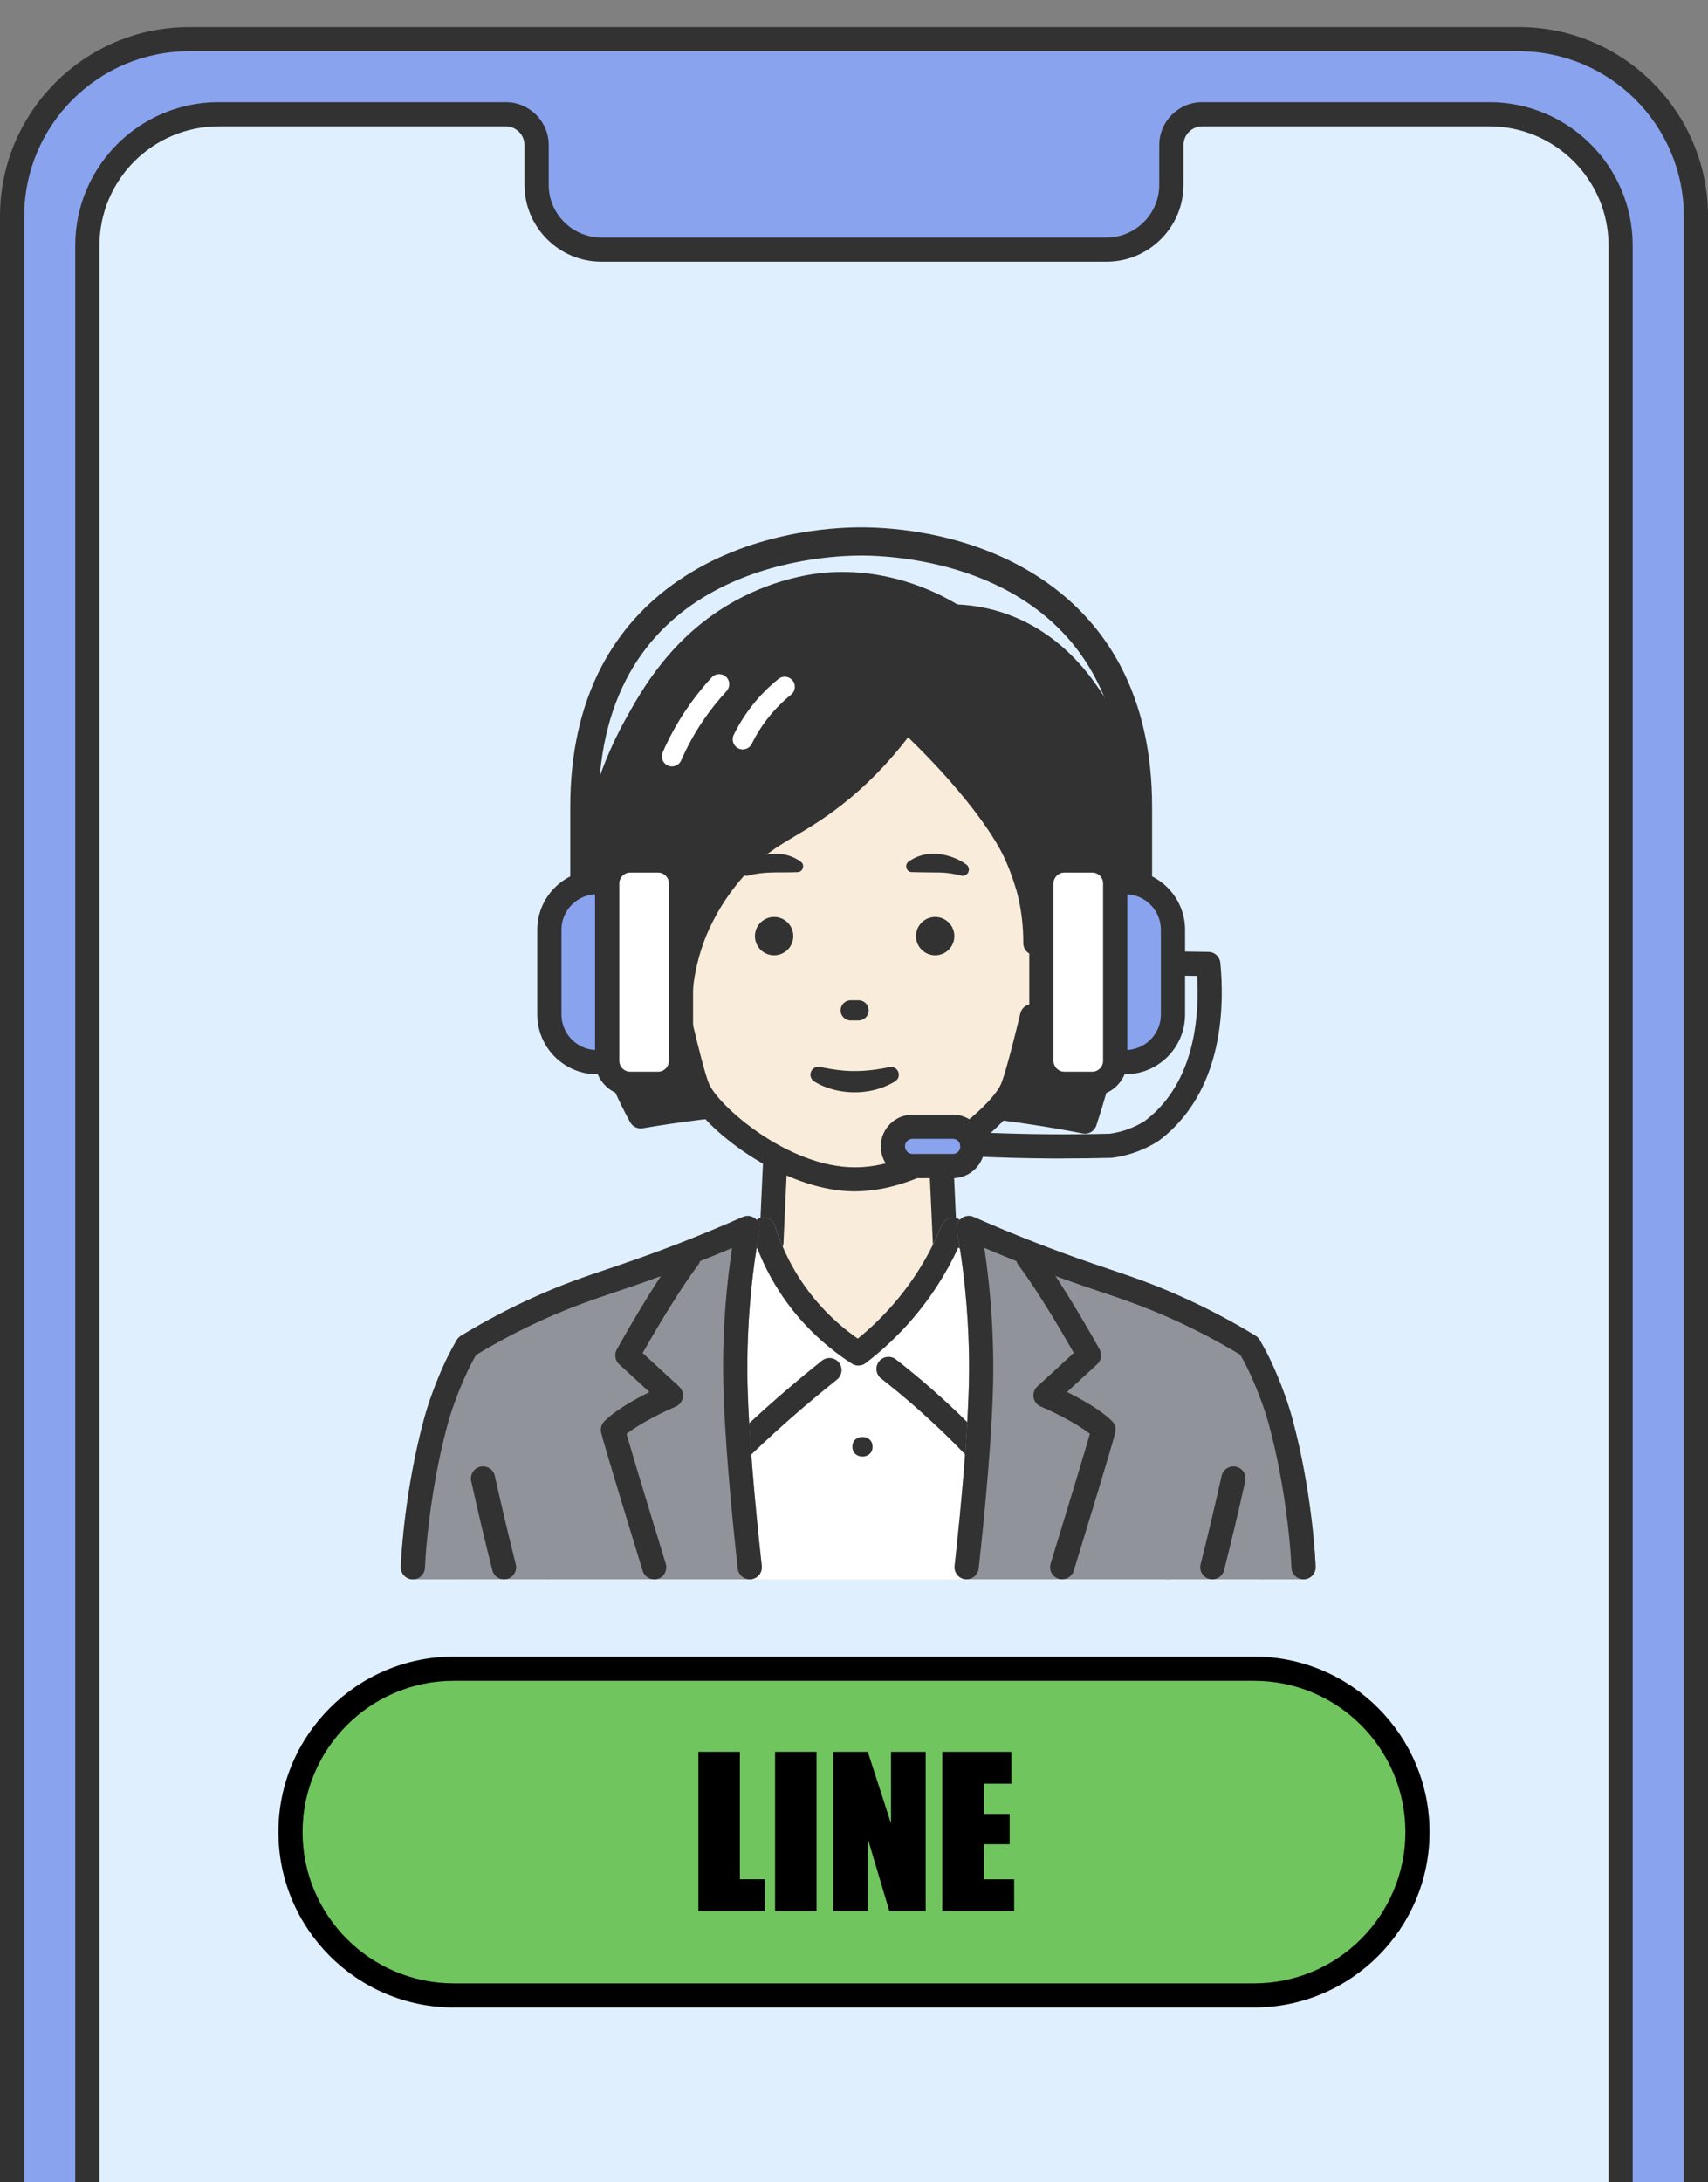 <?xml version="1.0" encoding="UTF-8"?>
<svg id="_レイヤー_2" data-name="レイヤー 2" xmlns="http://www.w3.org/2000/svg" xmlns:xlink="http://www.w3.org/1999/xlink" viewBox="0 0 400 510.88">
  <rect x="0" y="0" width="400" height="510.88" fill="#808080" stroke="none"/>
  <defs>
    <clipPath id="clippath">
      <rect width="400" height="510.88" style="fill: none;"/>
    </clipPath>
  </defs>
  <g id="_レイヤー_10" data-name="レイヤー 10">
    <g style="clip-path: url(#clippath);">
      <g>
        <g>
          <rect x="20.46" y="26.75" width="359.08" height="778.64" style="fill: #dfeffd;"/>
          <g>
            <path d="M355.71,9.17H44.29C21.39,9.17,2.83,27.73,2.83,50.62v730.9c0,22.9,18.56,41.46,41.45,41.46h311.43c22.89,0,41.45-18.56,41.45-41.46V50.62c0-22.9-18.56-41.45-41.45-41.45ZM379.54,774.66c0,16.97-13.76,30.73-30.73,30.73H51.19c-16.97,0-30.73-13.76-30.73-30.73V57.48c0-16.97,13.76-30.73,30.73-30.73h67.26c3.98,0,7.22,3.24,7.22,7.22v9.29c0,8.38,6.79,15.18,15.18,15.18h118.31c8.38,0,15.18-6.79,15.18-15.18v-9.29c0-3.98,3.23-7.22,7.22-7.22h67.26c16.97,0,30.73,13.76,30.73,30.73v717.18Z" style="fill: #89a3ee;"/>
            <path d="M355.71,825.81H44.29c-24.42,0-44.29-19.87-44.29-44.29V50.62C0,26.2,19.87,6.34,44.29,6.34h311.43c24.42,0,44.29,19.87,44.29,44.29v730.9c0,24.42-19.87,44.29-44.29,44.29ZM44.29,12C22.99,12,5.67,29.33,5.67,50.62v730.9c0,21.3,17.32,38.63,38.62,38.63h311.43c21.3,0,38.62-17.33,38.62-38.63V50.62c0-21.29-17.32-38.62-38.62-38.62H44.29ZM348.81,808.22H51.19c-18.51,0-33.57-15.06-33.57-33.57V57.48c0-18.51,15.06-33.56,33.57-33.56h67.26c5.54,0,10.05,4.51,10.05,10.05v9.29c0,6.81,5.54,12.34,12.34,12.34h118.31c6.81,0,12.34-5.54,12.34-12.34v-9.29c0-5.54,4.51-10.05,10.05-10.05h67.26c18.51,0,33.56,15.06,33.56,33.56v717.18c0,18.51-15.06,33.57-33.56,33.57ZM51.19,29.59c-15.38,0-27.9,12.51-27.9,27.9v717.18c0,15.38,12.52,27.9,27.9,27.9h297.62c15.38,0,27.9-12.52,27.9-27.9V57.48c0-15.38-12.51-27.9-27.9-27.9h-67.26c-2.42,0-4.39,1.97-4.39,4.39v9.29c0,9.93-8.08,18.01-18.01,18.01h-118.31c-9.93,0-18.01-8.08-18.01-18.01v-9.29c0-2.42-1.97-4.39-4.39-4.39H51.19Z" style="fill: #323232;"/>
          </g>
        </g>
        <rect x="68.04" y="390.69" width="263.93" height="76.5" rx="38.25" ry="38.25" style="fill: #70c55e;"/>
        <path d="M293.72,470.02H106.28c-22.65,0-41.08-18.43-41.08-41.08s18.43-41.08,41.08-41.08h187.43c22.65,0,41.08,18.43,41.08,41.08s-18.43,41.08-41.08,41.08ZM106.28,393.53c-19.53,0-35.42,15.89-35.42,35.42s15.89,35.42,35.42,35.42h187.43c19.53,0,35.42-15.89,35.42-35.42s-15.89-35.42-35.42-35.42H106.28Z"/>
        <g>
          <g>
            <path d="M292.92,348.5c-.45-10.51-.49-19.89-6.76-28.57-.82-1.13-3.23-4.32-7.37-7.37-9.43-6.96-19.67-7.24-23.72-7.12-6.72-1.17-13.97-2.7-19.27-4.66-5.71-2.11-10.63-6.44-14.52-9.95-.29-6.38-.58-12.77-.87-19.15h-38.88c-.29,6.38-.58,12.77-.87,19.15-3.89,3.51-8.81,7.84-14.52,9.95-5.3,1.96-12.55,3.49-19.27,4.66-4.05-.11-14.29.17-23.71,7.12-4.14,3.05-6.56,6.24-7.37,7.37-6.27,8.68-6.3,18.05-6.76,28.57-.3,7.02-1.04,14.02-1.66,21.02h187.2c-.62-7.01-1.36-14-1.66-21.02Z" style="fill: #f9ecda;"/>
            <path d="M110.2,369.78l-5.64-.5c.13-1.45.26-2.91.4-4.36.5-5.43,1.02-11.04,1.26-16.53l.07-1.76c.41-10.01.8-19.47,7.22-28.35,1.49-2.05,4.08-5.11,7.99-7.99,9.36-6.91,19.68-7.81,25.18-7.68,8.04-1.41,14.27-2.91,18.5-4.47,4.96-1.83,9.5-5.7,12.72-8.6l.82-17.97c.07-1.51,1.32-2.71,2.83-2.71h38.88c1.51,0,2.76,1.19,2.83,2.71l.81,17.96c3.88,3.47,8.06,6.88,12.72,8.6,4.23,1.56,10.45,3.07,18.5,4.47,5.5-.1,15.83.78,25.19,7.68,3.91,2.89,6.5,5.94,7.98,7.99,6.43,8.89,6.81,18.36,7.22,28.39l.07,1.72c.24,5.49.75,11.1,1.25,16.52.13,1.46.27,2.91.4,4.37l-5.64.5c-.13-1.45-.26-2.9-.4-4.35-.51-5.49-1.03-11.17-1.27-16.8l-.07-1.73c-.39-9.55-.73-17.79-6.15-25.3-1.77-2.44-4.17-4.84-6.76-6.75-8.16-6.02-17.26-6.71-21.95-6.57-.19,0-.38,0-.56-.04-8.64-1.5-15.1-3.06-19.77-4.79-5.96-2.2-10.89-6.4-15.44-10.5-.56-.51-.9-1.22-.93-1.97l-.75-16.44h-33.47l-.75,16.44c-.03.76-.37,1.47-.93,1.97-4.54,4.11-9.48,8.3-15.44,10.5-4.67,1.72-11.13,3.29-19.77,4.79-.19.03-.37.05-.56.04-4.7-.13-13.79.55-21.95,6.57-2.6,1.91-5,4.31-6.76,6.75-5.42,7.5-5.75,15.73-6.15,25.26l-.07,1.77c-.24,5.64-.77,11.32-1.27,16.81-.13,1.45-.27,2.89-.4,4.34Z" style="fill: #323232;"/>
          </g>
          <g>
            <g>
              <g>
                <path d="M150.05,261.36c-3.5-6.39-8.29-16.76-10.65-30.31-1.75-10.06-4.56-35.65,9.42-61.03,4.05-7.36,10.86-19.36,24.98-27.03,9.68-5.26,18.22-6.01,20.07-6.14,14.45-1.07,25.33,4.87,29.51,7.46,2.71.07,6.63.46,11.04,1.96,11.69,3.99,18,12.82,20.48,16.38,6.12,8.82,8.48,18.84,9.01,33.99.5,14.38-.51,37.45-9.83,65.94-14.12-2.76-31.26-5.01-50.79-5.32-20.54-.33-38.55,1.58-53.24,4.1Z" style="fill: #323232;"/>
                <path d="M254.09,265.42c-.18,0-.36-.02-.55-.05-16.53-3.23-33.45-5-50.29-5.27-17.61-.28-35.35,1.08-52.72,4.06-1.19.2-2.38-.37-2.96-1.43-5.38-9.81-9.06-20.3-10.96-31.18-2.23-12.83-3.94-38.06,9.73-62.88,3.84-6.96,10.97-19.93,26.11-28.15,9.43-5.13,17.98-6.24,21.21-6.48,13.82-1.02,24.85,4.06,30.56,7.48,3.82.17,7.56.87,11.11,2.09,12.81,4.37,19.65,14.21,21.89,17.45,6.19,8.92,8.95,19.21,9.51,35.51.76,21.86-2.59,44.38-9.97,66.92-.39,1.18-1.49,1.95-2.69,1.95ZM198.76,254.4c1.53,0,3.06.01,4.59.04,16.33.26,32.74,1.91,48.81,4.9,6.64-21.12,9.64-42.16,8.93-62.59-.53-15.32-2.92-24.43-8.51-32.48-2.19-3.16-8.02-11.55-19.07-15.32-3.25-1.11-6.68-1.72-10.2-1.81-.5-.01-.99-.16-1.42-.42-4.9-3.04-15.04-7.98-27.81-7.04-2.87.21-10.46,1.21-18.93,5.81-13.68,7.44-20.3,19.45-23.86,25.91-12.83,23.3-11.22,47.07-9.11,59.17,1.67,9.61,4.83,18.91,9.4,27.66,15.56-2.55,31.39-3.83,47.16-3.83Z" style="fill: #323232;"/>
              </g>
              <path d="M157.36,179.45c-.32,0-.64-.06-.94-.2-1.19-.52-1.74-1.91-1.22-3.11,1.51-3.45,3.33-6.78,5.43-9.89,1.81-2.7,3.85-5.28,6.06-7.66.89-.96,2.38-1.01,3.34-.13.96.89,1.01,2.38.13,3.34-2.04,2.21-3.93,4.59-5.61,7.08-1.94,2.88-3.63,5.96-5.02,9.15-.39.89-1.25,1.42-2.16,1.42Z" style="fill: #fff;"/>
              <path d="M173.95,175.46c-.35,0-.7-.08-1.04-.24-1.17-.57-1.65-1.99-1.08-3.16,1.25-2.56,2.8-4.98,4.58-7.2,1.74-2.17,3.72-4.15,5.89-5.89,1.02-.82,2.5-.66,3.32.36.82,1.02.66,2.5-.36,3.32-1.9,1.53-3.64,3.27-5.17,5.17-1.57,1.95-2.92,4.07-4.02,6.32-.41.84-1.25,1.32-2.12,1.32Z" style="fill: #fff;"/>
            </g>
            <g>
              <g>
                <path d="M159.32,239.65c1.88,7.76,3.15,12.8,4.13,15.17,2.68,6.49,20.29,21.3,36.8,21.3s34.12-14.81,36.8-21.3c.99-2.4,2.73-9.01,4.65-16.91,1.37-.26,4.05-.99,6.49-3.18,4.23-3.79,4.44-9.02,4.51-10.65.11-2.67.24-6.09-2.05-7.78-2.3-1.7-5.32-.82-8.19,4.51.02-2.99-.21-7.3-1.48-12.29,0,0-1.12-4.39-3.28-9.01-3.39-7.23-12.14-18.69-25.39-31.13-6.3,8.83-12.58,14.47-17,17.92-10.15,7.92-15.79,8.41-23.55,17.3-5.98,6.85-8.61,13.41-9.42,15.56-3.19,8.52-3.3,16.07-3.03,20.48Z" style="fill: #f9ecda;"/>
                <path d="M200.25,278.94c-17.26,0-36.14-15.15-39.4-23.04-1-2.42-2.17-6.96-4.27-15.58-.04-.16-.06-.32-.07-.49-.46-7.46.61-14.74,3.2-21.64,2.14-5.7,5.67-11.54,9.94-16.43,4.96-5.68,9.26-8.23,13.81-10.93,3.06-1.81,6.22-3.69,10.13-6.74,6.09-4.75,11.62-10.59,16.44-17.34.47-.66,1.21-1.09,2.01-1.17.81-.08,1.61.19,2.2.75,12.33,11.57,22.06,23.53,26.02,31.99,2.25,4.8,3.41,9.32,3.46,9.51.5,1.95.88,3.94,1.14,5.94.71-.44,1.45-.74,2.2-.91,1.85-.41,3.67,0,5.28,1.18,3.49,2.58,3.31,7.14,3.19,10.16-.21,5.34-2.04,9.59-5.44,12.63-1.72,1.54-3.78,2.69-6.04,3.39-2.05,8.37-3.48,13.51-4.38,15.67-3.25,7.89-22.13,23.04-39.4,23.04ZM162.11,239.24c1.66,6.86,3.01,12.27,3.94,14.51,2.08,5.03,18.35,19.56,34.2,19.56s32.12-14.53,34.2-19.56c.57-1.38,1.82-5.36,4.51-16.5.26-1.07,1.12-1.89,2.2-2.1,1.37-.27,3.37-.92,5.15-2.51,3.35-3,3.52-7.26,3.57-8.66.08-1.94.18-4.6-.91-5.41-.39-.29-.58-.24-.7-.21-.25.05-1.57.5-3.34,3.79-.61,1.14-1.92,1.71-3.18,1.39-1.25-.32-2.13-1.46-2.11-2.75.03-3.91-.44-7.81-1.39-11.57-.01-.04-1.09-4.21-3.1-8.51-2.68-5.72-9.95-15.96-22.48-28.08-4.67,6.1-9.92,11.44-15.63,15.9-4.2,3.27-7.66,5.33-10.72,7.15-4.51,2.68-8.07,4.79-12.44,9.79-5.18,5.93-7.8,11.76-8.91,14.7-2.28,6.08-3.24,12.49-2.87,19.07Z" style="fill: #323232;"/>
              </g>
              <path d="M201.08,238.92h-1.86c-1.3,0-2.36-1.06-2.36-2.36s1.06-2.36,2.36-2.36h1.86c1.3,0,2.36,1.06,2.36,2.36s-1.06,2.36-2.36,2.36Z" style="fill: #323232;"/>
              <path d="M209.67,253.16c-4.24,2.62-9.65,3.21-14.45,1.96-1.61-.42-3.16-1.05-4.56-1.93-.86-.54-1.12-1.68-.58-2.55.43-.68,1.22-.98,1.96-.82,1.39.27,2.74.52,4.09.69,4.09.55,8.13.19,12.17-.66,1.98-.42,3.04,2.22,1.36,3.3h0Z" style="fill: #323232;"/>
              <path d="M186.71,204.2c-3.87.18-7.65-.25-11.41.8l-.06.02c-.79.21-1.59-.26-1.8-1.05-.16-.6.08-1.21.55-1.56,1.96-1.42,4.32-2.24,6.72-2.49,2.42-.22,4.93.39,6.88,1.88,1.01.79.39,2.44-.88,2.4h0Z" style="fill: #323232;"/>
              <path d="M212.71,201.8c1.95-1.49,4.47-2.09,6.88-1.88,2.4.25,4.76,1.07,6.72,2.49.65.48.79,1.41.31,2.06-.38.52-1.04.71-1.62.53-1.85-.5-3.74-.74-5.64-.72-1.97-.02-3.84-.04-5.86-.09-1.23-.03-1.74-1.66-.78-2.4h0Z" style="fill: #323232;"/>
              <circle cx="219.01" cy="219.18" r="4.49" style="fill: #323232;"/>
              <circle cx="181.29" cy="219.18" r="4.49" style="fill: #323232;"/>
            </g>
          </g>
          <g>
            <g>
              <path d="M106.69,369.78c-.79,0-1.54-.33-2.08-.9-.54-.58-.81-1.35-.75-2.14l.11-1.54c0-.06.01-.13.02-.19.5-3.51.85-7.1,1.21-10.9,1.24-12.98,2.52-26.4,10.37-37.23.22-.31.51-.57.84-.77,11.25-6.74,26.71-12.52,47.23-17.64,1.09-1.09,2.17-2.24,3.21-3.42.89-1,1.48-1.71,2-2.34.64-.78,1.19-1.45,1.99-2.26,1.87-1.91,4.08-3.6,6.58-4.99.43-.24.91-.36,1.39-.36.35,0,.71.07,1.05.2.79.32,1.4.97,1.66,1.79,1.33,4.26,3.22,8.31,5.61,12.05,3.59,5.62,8.21,10.42,13.76,14.3,5.38-4.38,9.99-9.5,13.74-15.24,2.32-3.56,4.31-7.37,5.91-11.32.31-.75.92-1.34,1.69-1.61.3-.11.62-.16.94-.16.48,0,.96.12,1.39.36,2.48,1.39,4.69,3.07,6.58,4.99.79.81,1.34,1.48,1.98,2.25.52.63,1.11,1.35,2,2.35,1.04,1.18,2.1,2.3,3.21,3.42,20.53,5.12,35.99,10.89,47.23,17.64.33.2.61.46.84.77,7.85,10.83,9.13,24.26,10.37,37.25.36,3.8.7,7.39,1.21,10.89,0,.06.02.13.02.19l.11,1.54c.06.79-.21,1.56-.75,2.14-.54.58-1.29.9-2.08.9H106.69Z" style="fill: #fff;"/>
              <path d="M295.27,369.78c-1.47,0-2.71-1.14-2.82-2.63l-.11-1.45c-.51-3.61-.87-7.39-1.22-11.06-1.15-12.03-2.33-24.47-8.98-33.99-10.86-6.41-25.9-11.93-45.94-16.89-.49-.12-.94-.37-1.31-.73-1.41-1.39-2.73-2.77-4.02-4.24-.96-1.08-1.61-1.87-2.14-2.51-.6-.73-1.04-1.26-1.66-1.9-.81-.83-1.69-1.59-2.64-2.3-1.46,3.17-3.16,6.24-5.06,9.16-4.46,6.84-10.05,12.86-16.62,17.9-.95.73-2.25.78-3.26.13-6.98-4.51-12.75-10.27-17.13-17.13-2-3.12-3.68-6.44-5.02-9.91-.88.67-1.69,1.38-2.43,2.14-.63.64-1.06,1.17-1.67,1.9-.52.64-1.18,1.43-2.13,2.5-1.31,1.47-2.66,2.9-4.02,4.24-.36.36-.81.61-1.31.73-20.04,4.95-35.08,10.48-45.94,16.89-6.65,9.52-7.83,21.95-8.98,33.98-.35,3.67-.71,7.46-1.23,11.07l-.11,1.45c-.11,1.56-1.48,2.75-3.03,2.62-1.56-.11-2.73-1.47-2.62-3.03l.11-1.54c0-.07.01-.13.02-.19.5-3.51.85-7.1,1.21-10.9,1.24-12.98,2.52-26.4,10.37-37.23.22-.31.51-.57.84-.77,11.25-6.75,26.71-12.52,47.23-17.64,1.09-1.09,2.16-2.24,3.21-3.42.89-1,1.48-1.71,2-2.34.64-.78,1.19-1.45,1.99-2.26,1.87-1.91,4.08-3.6,6.58-4.99.74-.42,1.64-.48,2.43-.16.79.31,1.4.97,1.66,1.79,1.33,4.26,3.22,8.31,5.61,12.05,3.59,5.62,8.21,10.42,13.76,14.3,5.38-4.38,9.99-9.5,13.74-15.24,2.32-3.56,4.31-7.37,5.91-11.32.31-.75.92-1.34,1.69-1.61.77-.27,1.61-.2,2.32.2,2.48,1.39,4.69,3.07,6.58,4.99.79.81,1.34,1.48,1.98,2.25.52.63,1.11,1.35,2,2.35,1.04,1.18,2.1,2.3,3.21,3.42,20.53,5.12,35.98,10.89,47.23,17.64.33.2.61.46.84.77,7.85,10.83,9.13,24.26,10.37,37.25.36,3.8.7,7.38,1.21,10.89,0,.06.02.13.02.19l.11,1.54c.11,1.56-1.06,2.92-2.62,3.03-.07,0-.14,0-.21,0Z" style="fill: #323232;"/>
            </g>
            <g>
              <path d="M228.21,341.56c-.77,0-1.51-.31-2.05-.88-3.76-3.95-7.78-7.79-11.95-11.43-2.54-2.22-5.19-4.41-7.87-6.5-1.23-.96-1.45-2.74-.49-3.98.96-1.23,2.74-1.45,3.98-.49,2.76,2.16,5.49,4.41,8.11,6.7,3.17,2.77,6.26,5.65,9.22,8.61,1.7-4.77,2.97-9.66,3.79-14.59,1.06-6.41,1.36-12.93.89-19.39-.11-1.56,1.06-2.92,2.62-3.03,1.56-.11,2.92,1.06,3.03,2.62.5,6.9.18,13.88-.95,20.72-1.12,6.76-3.04,13.45-5.71,19.89-.37.88-1.16,1.52-2.1,1.7-.17.03-.35.05-.52.05Z" style="fill: #323232;"/>
              <path d="M173.76,341.56c-.19,0-.39-.02-.58-.06-.92-.19-1.68-.82-2.04-1.69-2.67-6.43-4.59-13.12-5.71-19.89-1.13-6.85-1.45-13.82-.95-20.72.11-1.56,1.47-2.73,3.03-2.62,1.56.11,2.73,1.47,2.62,3.03-.47,6.46-.17,12.98.89,19.39.83,4.99,2.12,9.94,3.85,14.77,3.12-2.91,6.32-5.77,9.56-8.54,2.63-2.25,5.34-4.49,8.06-6.66,1.22-.97,3.01-.77,3.98.45.98,1.22.77,3.01-.45,3.98-2.67,2.13-5.33,4.33-7.91,6.53-4.24,3.62-8.41,7.41-12.4,11.24-.53.51-1.24.79-1.96.79Z" style="fill: #323232;"/>
            </g>
            <path d="M273.43,369.78c-.09,0-.18,0-.28-.01-1.56-.15-2.7-1.53-2.55-3.09.85-8.75,1.15-18.29.91-29.14-.03-1.56,1.21-2.86,2.77-2.89,1.58-.02,2.86,1.21,2.89,2.77.24,11.08-.07,20.83-.94,29.81-.14,1.46-1.37,2.56-2.82,2.56Z" style="fill: #323232;"/>
            <path d="M128.54,369.78c-1.44,0-2.67-1.1-2.82-2.56-.86-8.93-1.17-18.68-.94-29.81.03-1.56,1.31-2.81,2.89-2.77,1.56.03,2.81,1.33,2.77,2.89-.23,10.9.07,20.44.91,29.14.15,1.56-.99,2.94-2.55,3.09-.09,0-.18.01-.28.01Z" style="fill: #323232;"/>
            <path d="M204.34,338.73c.04-3.06-4.77-3.06-4.72,0-.04,3.06,4.77,3.06,4.72,0Z" style="fill: #323232;"/>
          </g>
          <g>
            <g>
              <g>
                <g>
                  <path d="M226.38,366.94h78.89c-.07-1.3-.11-2.01-.11-2.01,0,0-.81-15.66-5.22-31.95-2.09-7.71-5.53-14.44-5.53-14.44-.74-1.44-1.39-2.6-1.85-3.38-3.77-2.3-9.53-5.6-16.89-8.91-7.87-3.54-13.31-5.21-20.54-7.68-6.77-2.31-16.48-5.87-28.26-11.06,1.18,6.51,2.58,16.29,2.86,28.47.02.76.08,2.63.05,5.35-.12,13.64-2.07,33.48-3.4,45.6Z" style="fill: #909399;"/>
                  <path d="M305.27,369.78h-78.89c-.81,0-1.57-.34-2.11-.94-.54-.6-.79-1.4-.71-2.2,1.48-13.48,3.27-32.29,3.38-45.32.03-2.47-.02-4.22-.04-5.06v-.2c-.23-9.51-1.17-18.94-2.82-28.03-.19-1.03.21-2.08,1.03-2.73.82-.65,1.94-.79,2.9-.37,9.39,4.14,18.82,7.83,28.03,10.97,1.12.38,2.19.74,3.24,1.1,5.78,1.95,10.77,3.63,17.55,6.68,5.89,2.65,11.68,5.7,17.21,9.08.4.25.74.59.98,1,.69,1.19,1.32,2.34,1.91,3.51.15.29,3.6,7.09,5.74,14.99,4.44,16.39,5.28,31.89,5.32,32.54l.11,2c.04.78-.24,1.54-.77,2.1-.53.56-1.28.88-2.06.88ZM229.54,364.11h72.73c-.26-3.63-1.41-16.87-5.06-30.38-1.98-7.31-5.28-13.82-5.32-13.89-.45-.87-.92-1.74-1.42-2.63-5.14-3.1-10.5-5.91-15.96-8.37-6.53-2.93-11.4-4.58-17.04-6.48-1.05-.36-2.13-.72-3.25-1.1-7.8-2.66-15.75-5.7-23.7-9.08,1.17,7.76,1.86,15.72,2.05,23.74v.19c.03.87.07,2.69.05,5.26-.11,12.27-1.66,29.46-3.08,42.74Z" style="fill: #909399;"/>
                </g>
                <path d="M226.39,369.78c-.1,0-.21,0-.31-.02-1.56-.17-2.68-1.57-2.51-3.13,1.48-13.48,3.27-32.29,3.38-45.32.03-2.47-.02-4.22-.04-5.06v-.2c-.23-9.51-1.17-18.94-2.82-28.03-.19-1.03.21-2.08,1.03-2.73.82-.65,1.94-.79,2.9-.37,9.39,4.14,18.82,7.83,28.03,10.97,1.12.38,2.19.74,3.24,1.1,5.78,1.95,10.77,3.63,17.55,6.68,5.89,2.65,11.68,5.7,17.21,9.08.4.25.74.59.98,1,.69,1.19,1.32,2.34,1.91,3.51.15.29,3.6,7.09,5.74,14.99,4.44,16.39,5.28,31.89,5.32,32.54l.11,2c.08,1.56-1.11,2.9-2.68,2.98-1.55.08-2.9-1.11-2.98-2.68l-.11-2.01c0-.16-.85-15.57-5.13-31.36-1.98-7.31-5.28-13.82-5.32-13.89-.45-.87-.92-1.74-1.42-2.63-5.14-3.1-10.5-5.91-15.96-8.37-6.53-2.93-11.4-4.58-17.04-6.48-1.05-.36-2.13-.72-3.25-1.1-7.8-2.66-15.75-5.7-23.7-9.08,1.17,7.76,1.86,15.72,2.05,23.74v.19c.03.87.07,2.69.05,5.26-.11,13.26-1.92,32.27-3.42,45.88-.16,1.45-1.39,2.52-2.81,2.52Z" style="fill: #323232;"/>
              </g>
              <path d="M248.76,369.78c-.28,0-.56-.04-.83-.13-1.5-.46-2.34-2.04-1.88-3.54,4.59-14.95,7.99-26.21,9.19-30.4-3.37-2.67-9.26-5.45-11.49-6.39-.89-.37-1.53-1.17-1.69-2.12-.17-.95.16-1.92.87-2.57l8.54-7.87c-2.41-4.24-8.33-14.44-12.95-20.52-.95-1.25-.7-3.02.54-3.97,1.25-.95,3.02-.7,3.97.54,6.16,8.12,14.15,22.53,14.49,23.14.63,1.14.4,2.57-.56,3.45l-7.07,6.51c3.32,1.64,7.93,4.2,10.55,6.84.69.69.97,1.69.75,2.63-.63,2.72-7.6,25.47-9.72,32.38-.37,1.22-1.5,2-2.71,2Z" style="fill: #323232;"/>
              <path d="M283.92,369.78c-.23,0-.46-.03-.7-.09-1.52-.38-2.44-1.92-2.05-3.44,1.7-6.72,3.35-13.69,4.92-20.7.34-1.53,1.86-2.49,3.38-2.15,1.53.34,2.49,1.85,2.15,3.38-1.57,7.07-3.24,14.09-4.95,20.86-.32,1.28-1.48,2.14-2.74,2.14Z" style="fill: #323232;"/>
            </g>
            <g>
              <g>
                <g>
                  <path d="M175.58,366.94h-78.89c.07-1.3.11-2.01.11-2.01,0,0,.81-15.66,5.22-31.95,2.09-7.71,5.53-14.44,5.53-14.44.74-1.44,1.39-2.6,1.85-3.38,3.77-2.3,9.53-5.6,16.89-8.91,7.87-3.54,13.31-5.21,20.54-7.68,6.77-2.31,16.48-5.87,28.26-11.06-1.18,6.51-2.58,16.29-2.86,28.47-.02.76-.08,2.63-.05,5.35.12,13.64,2.07,33.48,3.4,45.6Z" style="fill: #909399;"/>
                  <path d="M175.58,369.78h-78.89c-.78,0-1.52-.32-2.06-.88-.54-.57-.81-1.33-.77-2.1l.11-2.01c.03-.65.88-16.14,5.32-32.53,2.14-7.9,5.59-14.7,5.74-14.99.6-1.17,1.23-2.32,1.92-3.51.24-.41.57-.75.98-1,5.53-3.37,11.32-6.43,17.21-9.08,6.78-3.05,11.77-4.73,17.55-6.68,1.05-.35,2.12-.71,3.23-1.1,9.21-3.14,18.64-6.83,28.03-10.97.96-.42,2.07-.28,2.9.37.82.65,1.22,1.7,1.03,2.73-1.65,9.09-2.6,18.52-2.82,28.03v.2c-.03.84-.07,2.59-.05,5.05.11,13.04,1.9,31.84,3.38,45.33.09.8-.17,1.6-.71,2.2-.54.6-1.3.94-2.11.94ZM99.7,364.11h72.73c-1.42-13.28-2.97-30.47-3.08-42.75-.03-2.56.02-4.38.04-5.25v-.19c.19-8.01.88-15.97,2.05-23.73-7.95,3.37-15.9,6.42-23.7,9.08-1.12.38-2.2.75-3.25,1.1-5.64,1.9-10.51,3.55-17.04,6.48-5.46,2.45-10.82,5.27-15.96,8.37-.5.89-.97,1.75-1.42,2.63-.03.06-3.33,6.58-5.31,13.88-3.66,13.52-4.81,26.76-5.06,30.38Z" style="fill: #909399;"/>
                </g>
                <path d="M175.58,369.78c-1.43,0-2.65-1.07-2.81-2.52-1.5-13.61-3.3-32.62-3.42-45.89-.03-2.56.02-4.38.04-5.25v-.19c.19-8.01.88-15.97,2.05-23.73-7.95,3.37-15.9,6.42-23.7,9.08-1.12.38-2.2.75-3.25,1.1-5.64,1.9-10.51,3.55-17.04,6.48-5.46,2.45-10.82,5.27-15.96,8.37-.5.89-.97,1.75-1.42,2.63-.03.06-3.33,6.58-5.31,13.88-4.27,15.79-5.12,31.2-5.13,31.35l-.11,2.02c-.09,1.56-1.42,2.76-2.98,2.67-1.56-.09-2.76-1.42-2.67-2.98l.11-2.01c.03-.65.88-16.14,5.32-32.53,2.14-7.9,5.59-14.7,5.74-14.99.6-1.17,1.23-2.32,1.92-3.51.24-.41.57-.75.98-1,5.53-3.37,11.32-6.43,17.21-9.08,6.78-3.05,11.77-4.73,17.55-6.68,1.05-.35,2.12-.71,3.23-1.1,9.21-3.14,18.64-6.83,28.03-10.97.96-.42,2.07-.28,2.9.37.82.65,1.22,1.7,1.03,2.73-1.65,9.09-2.6,18.52-2.82,28.03v.2c-.03.84-.07,2.59-.05,5.05.11,13.04,1.9,31.84,3.38,45.33.17,1.56-.95,2.95-2.51,3.13-.11.01-.21.02-.31.02Z" style="fill: #323232;"/>
              </g>
              <path d="M153.21,369.78c-1.21,0-2.33-.78-2.71-2-2.12-6.91-9.1-29.66-9.72-32.38-.22-.95.07-1.94.75-2.63,2.62-2.64,7.23-5.19,10.55-6.84l-7.07-6.51c-.96-.88-1.19-2.31-.56-3.45.34-.61,8.32-15.03,14.49-23.14.95-1.25,2.72-1.49,3.97-.54,1.25.95,1.49,2.72.54,3.97-4.62,6.09-10.54,16.29-12.95,20.52l8.54,7.87c.71.65,1.04,1.62.87,2.57-.17.95-.8,1.75-1.69,2.12-2.23.94-8.12,3.72-11.49,6.39,1.19,4.18,4.59,15.44,9.19,30.4.46,1.5-.38,3.08-1.88,3.54-.28.09-.56.13-.83.13Z" style="fill: #323232;"/>
              <path d="M118.04,369.78c-1.27,0-2.42-.86-2.74-2.14-1.72-6.79-3.38-13.81-4.95-20.86-.34-1.53.62-3.04,2.15-3.38,1.53-.34,3.04.62,3.38,2.15,1.56,7,3.21,13.97,4.91,20.7.38,1.52-.54,3.06-2.05,3.44-.23.06-.47.09-.7.09Z" style="fill: #323232;"/>
            </g>
          </g>
          <g>
            <path d="M266.5,214.24c-1.83,0-3.31-1.48-3.31-3.31v-22.02c0-56-51.24-58.84-61.51-58.84s-61.51,2.84-61.51,58.84v22.02c0,1.83-1.48,3.31-3.31,3.31s-3.31-1.48-3.31-3.31v-22.02c0-12.53,2.46-23.58,7.33-32.86,4.24-8.1,10.31-14.88,18.05-20.16,16.44-11.22,35.37-12.43,42.75-12.43s26.31,1.21,42.75,12.43c7.73,5.28,13.81,12.06,18.05,20.16,4.86,9.28,7.33,20.33,7.33,32.86v22.02c0,1.83-1.48,3.31-3.31,3.31Z" style="fill: #323232;"/>
            <g>
              <path d="M223.15,273.01h-9.44c-2.54,0-4.61-2.06-4.61-4.61h0c0-2.54,2.06-4.61,4.61-4.61h9.44c2.54,0,4.61,2.06,4.61,4.61h0c0,2.54-2.06,4.61-4.61,4.61Z" style="fill: #89a3ee;"/>
              <path d="M223.15,275.85h-9.44c-4.1,0-7.44-3.34-7.44-7.44s3.34-7.44,7.44-7.44h9.44c4.1,0,7.44,3.34,7.44,7.44s-3.34,7.44-7.44,7.44ZM213.71,266.63c-.98,0-1.77.8-1.77,1.77s.8,1.78,1.77,1.78h9.44c.98,0,1.77-.8,1.77-1.78s-.8-1.77-1.77-1.77h-9.44Z" style="fill: #323232;"/>
            </g>
            <path d="M248.9,271.24c-.87,0-1.74,0-2.6,0-6.24-.04-12.55-.21-18.77-.51-1.56-.08-2.77-1.4-2.69-2.97.07-1.56,1.41-2.77,2.97-2.69,6.14.29,12.37.46,18.53.5,4.51.03,9.07-.02,13.57-.13,1.52-.21,3.02-.59,4.46-1.13,1.28-.48,2.52-1.09,3.68-1.82,1.02-.78,2-1.62,2.9-2.52,9.01-9.03,9.93-22.72,9.4-31.47l-6.36-.1c-1.56-.02-2.81-1.31-2.79-2.88.02-1.55,1.29-2.79,2.83-2.79.02,0,.03,0,.05,0l8.94.14c1.44.02,2.63,1.12,2.77,2.56.92,9.42.74,26.94-10.83,38.54-1.11,1.12-2.32,2.17-3.6,3.12-.06.05-.12.09-.19.13-1.52.96-3.14,1.76-4.81,2.39-1.89.71-3.86,1.2-5.86,1.46-.1.01-.19.02-.29.02-3.74.09-7.53.14-11.3.14Z" style="fill: #323232;"/>
            <g>
              <g>
                <g>
                  <path d="M266.35,206.54h4.03c2.38,0,4.32,1.94,4.32,4.32v33.5c0,2.38-1.94,4.32-4.32,4.32h-4.03c-6.15,0-11.15-5-11.15-11.15v-19.84c0-6.15,5-11.15,11.15-11.15Z" transform="translate(529.9 455.22) rotate(180)" style="fill: #89a3ee;"/>
                  <path d="M263.55,251.52h-4.03c-3.94,0-7.15-3.21-7.15-7.15v-33.5c0-3.94,3.21-7.15,7.15-7.15h4.03c7.71,0,13.98,6.27,13.98,13.98v19.84c0,7.71-6.27,13.98-13.98,13.98ZM259.52,209.37c-.82,0-1.49.67-1.49,1.49v33.5c0,.82.67,1.49,1.49,1.49h4.03c4.59,0,8.32-3.73,8.32-8.32v-19.84c0-4.59-3.73-8.32-8.32-8.32h-4.03Z" style="fill: #323232;"/>
                </g>
                <g>
                  <rect x="243.89" y="201.47" width="17.28" height="52.29" rx="5.37" ry="5.37" style="fill: #fff;"/>
                  <path d="M255.79,256.59h-6.53c-4.53,0-8.21-3.68-8.21-8.21v-41.54c0-4.53,3.68-8.21,8.21-8.21h6.53c4.53,0,8.21,3.68,8.21,8.21v41.54c0,4.53-3.68,8.21-8.21,8.21ZM249.26,204.3c-1.4,0-2.54,1.14-2.54,2.54v41.54c0,1.4,1.14,2.54,2.54,2.54h6.53c1.4,0,2.54-1.14,2.54-2.54v-41.54c0-1.4-1.14-2.54-2.54-2.54h-6.53Z" style="fill: #323232;"/>
                </g>
              </g>
              <g>
                <g>
                  <path d="M139.81,206.54h4.03c2.38,0,4.32,1.94,4.32,4.32v33.5c0,2.38-1.94,4.32-4.32,4.32h-4.03c-6.15,0-11.15-5-11.15-11.15v-19.84c0-6.15,5-11.15,11.15-11.15Z" style="fill: #89a3ee;"/>
                  <path d="M143.84,251.52h-4.03c-7.71,0-13.98-6.27-13.98-13.98v-19.84c0-7.71,6.27-13.98,13.98-13.98h4.03c3.94,0,7.15,3.21,7.15,7.15v33.5c0,3.94-3.21,7.15-7.15,7.15ZM139.81,209.37c-4.59,0-8.32,3.73-8.32,8.32v19.84c0,4.59,3.73,8.32,8.32,8.32h4.03c.82,0,1.49-.67,1.49-1.49v-33.5c0-.82-.67-1.49-1.49-1.49h-4.03Z" style="fill: #323232;"/>
                </g>
                <g>
                  <rect x="142.2" y="201.47" width="17.28" height="52.29" rx="5.37" ry="5.37" transform="translate(301.68 455.22) rotate(180)" style="fill: #fff;"/>
                  <path d="M154.1,256.59h-6.53c-4.53,0-8.21-3.68-8.21-8.21v-41.54c0-4.53,3.68-8.21,8.21-8.21h6.53c4.53,0,8.21,3.68,8.21,8.21v41.54c0,4.53-3.68,8.21-8.21,8.21ZM147.58,204.3c-1.4,0-2.54,1.14-2.54,2.54v41.54c0,1.4,1.14,2.54,2.54,2.54h6.53c1.4,0,2.54-1.14,2.54-2.54v-41.54c0-1.4-1.14-2.54-2.54-2.54h-6.53Z" style="fill: #323232;"/>
                </g>
              </g>
            </g>
          </g>
        </g>
        <g>
          <path d="M173.27,410.15v29.85h5.9v7.47h-15.61v-37.32h9.71Z"/>
          <path d="M191.23,410.15v37.32h-9.71v-37.32h9.71Z"/>
          <path d="M216.79,410.15v37.32h-8.51l-5.05-16.97v16.97h-8.12v-37.32h8.12l5.44,16.81v-16.81h8.12Z"/>
          <path d="M220.69,410.15h16.18v7.47h-6.48v7.08h6.06v7.1h-6.06v8.21h7.12v7.47h-16.83v-37.32Z"/>
        </g>
      </g>
    </g>
  </g>
</svg>